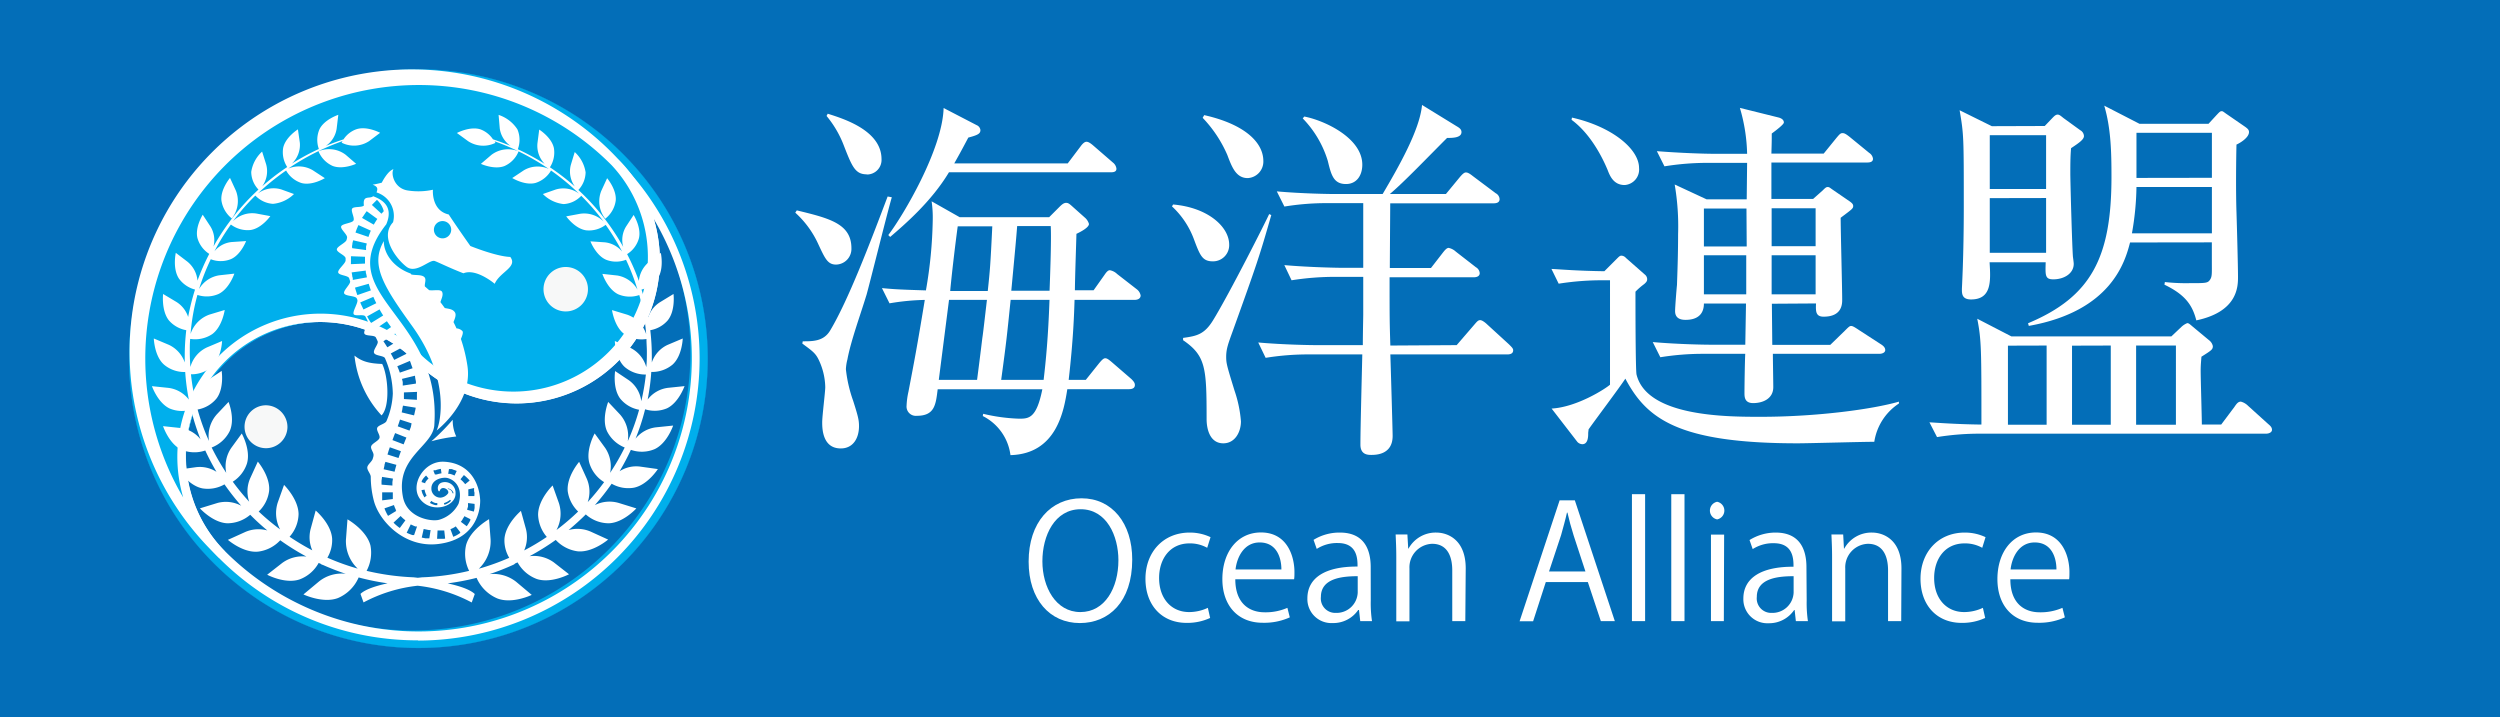 <svg xmlns="http://www.w3.org/2000/svg" viewBox="0 0 425.2 122.01"><defs><style>.cls-1{fill:#036eb8;}.cls-2{fill:#fff;}.cls-3,.cls-4{fill:#00afec;}.cls-3{stroke:#00afec;stroke-width:0.04px;}.cls-5{fill:#f7f8f8;}</style></defs><g id="レイヤー_2" data-name="レイヤー 2"><g id="レイヤー_1-2" data-name="レイヤー 1"><rect class="cls-1" width="425.2" height="122.01"/><path class="cls-2" d="M142.2,45c-1.42,0-1.87-1-3-3.42a16.35,16.35,0,0,0-3.94-5.41l.26-.39c5.55,1.35,9.29,2.26,9.29,6.45A2.67,2.67,0,0,1,142.2,45Zm5.15,5.22c-.9,3-2.64,7.74-3.22,10.9a8.09,8.09,0,0,0-.26,1.68,23.13,23.13,0,0,0,1.23,5.35c.84,2.64,1,3.29,1,4.32,0,2.06-1,3.8-3.1,3.8-3.1,0-3.16-3.35-3.16-4.44s.52-5.16.52-6a11.27,11.27,0,0,0-1-4.39c-.58-1.29-1-1.61-2.9-3l.07-.39c1.74,0,3.54,0,4.64-1.8,3.1-5.16,6.84-15,9.8-22.83l.71.13C150.9,36.2,148,47.93,147.35,50.25Zm.07-20.57c-2,0-2.52-1.35-4-5.15a17.69,17.69,0,0,0-2.84-4.78l.2-.38c2.64.84,9.15,2.83,9.15,7.73A2.48,2.48,0,0,1,147.42,29.68ZM193,51H182.76c-.07,2.26-.2,6.64-1,13.61h2.91l2.32-2.9c.45-.52.71-.78,1-.78s.64.26,1.16.71l3.29,2.84c.38.39.58.64.58,1,0,.58-.52.71-1,.71H181.53c-.58,3.67-1.81,11-9.67,11.22a8.65,8.65,0,0,0-4.71-6.65l.07-.38a30.33,30.33,0,0,0,6.06.83c1.67,0,3,0,4-5h-17.8c-.32,2.64-.52,4.51-3.55,4.51A1.58,1.58,0,0,1,154.19,69a13.07,13.07,0,0,1,.32-2.38c1-5.23,1.42-7.35,2.78-15.61a39.6,39.6,0,0,0-6,.58L150,49c2.06.2,3.29.26,7.48.39a75.67,75.67,0,0,0,1.16-11.93,19.16,19.16,0,0,0-.19-3.22l4.77,2.7h15.22l1.74-1.74c.45-.45.77-.7,1.16-.7s.64.25,1.22.77L184.5,37a2.21,2.21,0,0,1,.71,1.09c0,.58-1.29,1.29-2.13,1.68,0,.38-.26,7.8-.26,9.6H186l1.87-2.64c.39-.58.64-.77.9-.77a2.42,2.42,0,0,1,1.23.64l3.41,2.65a1.72,1.72,0,0,1,.59,1C194,50.77,193.52,51,193,51ZM189,29.3h-27.6c-3,5-7.55,8.9-10,11l-.32-.32c2.52-3.29,9.22-14.58,9.41-21.61l5.61,2.91a1.05,1.05,0,0,1,.65.83c0,.58-.32.84-2.06,1.29-1.36,2.58-1.81,3.36-2.39,4.39H181.6l2.19-2.9c.38-.52.71-.78,1-.78s.64.2,1.16.65l3.35,2.9a1.54,1.54,0,0,1,.58,1C189.91,29.1,189.59,29.3,189,29.3ZM161.41,51l-1.74,13.61h6.51c.65-5,.84-6.71.91-7.22.13-.78.64-5.36.77-6.39Zm1.48-12.51c-.38,2.77-1,7.93-1.28,11H168c.39-3.67.45-4.38.77-11Zm9,12.51c-.65,6.32-.71,7-1.61,13.61h7.22c.38-3.23.77-7.16,1-13.61ZM173,38.45c-.19,2.39-.26,3.16-1,11h6.51c.07-1.93.33-8.44.2-11Z"/><path class="cls-2" d="M199.52,34.78c5.93.51,9.54,3.8,9.54,6.83a2.75,2.75,0,0,1-2.77,2.84c-1.8,0-2.19-1-3.22-3.74a14.46,14.46,0,0,0-3.74-5.61Zm16.7,1.8c-2,7-2.45,8.32-6.51,19.61-.84,2.32-1.16,3.16-1.16,4.51,0,1.1.13,1.55,1.42,5.74a21.28,21.28,0,0,1,1.09,5.22c0,1.81-1,3.74-3,3.74-2.26,0-2.84-2.38-2.84-4.13,0-8.7-.13-10.76-4-13.41v-.39c2.32-.32,3.61-.58,5.1-3,2.77-4.51,9-16.83,9.54-18.06Zm-11.41-17c6.9,1.55,10.06,4.65,10.06,7.81a2.81,2.81,0,0,1-2.65,2.9c-2,0-2.7-1.87-3.48-3.94a21.41,21.41,0,0,0-4.19-6.31ZM247.75,58.7l3-3.48c.45-.52.65-.77,1-.77s.9.45,1.16.7l3.74,3.42c.52.52.71.71.71,1,0,.58-.51.71-1,.71H236.47c.06,1.74.39,13,.39,13.86,0,3.16-2.78,3.23-3.61,3.23-.58,0-1.87,0-1.87-1.75,0-2.9.25-12.12.32-15.34h-8.9a45.15,45.15,0,0,0-7.54.58L214,58.25c4.38.39,9,.45,9.93.45h7.86c0-1.87.07-4.84.07-5.16V47.09h-4.58a46.64,46.64,0,0,0-7.61.58l-1.23-2.58c4.45.39,9.29.46,9.87.46h3.55v-11H226a44.42,44.42,0,0,0-7.55.58l-1.29-2.58c4.39.39,9,.45,9.94.45h8.06c2.7-4.58,6.32-10.9,6.7-15.15l5.87,3.61c.45.26.84.52.84,1,0,1-1.55,1-2.45,1-3.23,3.22-7.42,7.61-9.74,9.54h9.54l2.39-2.9c.39-.45.71-.77,1-.77s.58.13,1.22.64l3.87,2.9a1.2,1.2,0,0,1,.65,1c0,.58-.52.71-1,.71h-17.6c0,.64-.07,9.67-.07,11h7l2-2.58c.26-.33.65-.84,1-.84a2.57,2.57,0,0,1,1.23.64l3.41,2.65a1.27,1.27,0,0,1,.65,1c0,.58-.58.71-1,.71H236.34c0,6.77,0,7.55.13,11.61ZM221.83,19.82c3.36.64,9.87,3.61,9.87,8.19,0,1.87-1,3.29-2.77,3.29-2.13,0-2.52-1.55-3.1-3.94a17.74,17.74,0,0,0-4.26-7.22Z"/><path class="cls-2" d="M272.71,47.67a46.58,46.58,0,0,0-7.61.58l-1.23-2.51c1.42.06,4.07.32,9,.39L275,44c.32-.32.51-.52.77-.52a1.09,1.09,0,0,1,.77.39l3.23,2.84a1,1,0,0,1,.38.77c0,.26-.06.45-.51.84a11.51,11.51,0,0,0-1.48,1.29c0,1.61,0,13.6.19,14.12,1.8,7.16,15.35,7.16,21.09,7.16,9.6,0,19.08-1.29,23.53-2.58v.32a9.48,9.48,0,0,0-4.19,6.51c-2.06,0-11.16.26-13,.26-20.38,0-25.73-4.19-29.34-11-.9,1.41-5.42,7.41-6.26,8.64,0,.19-.06.45-.06.64,0,.52,0,1.87-1,1.87a1.21,1.21,0,0,1-.84-.39l-4.38-5.67c4.38-.26,9.22-3.42,9.93-4.06V47.67ZM267.36,20c6.83,1.54,11.41,5.35,11.41,8.57a2.64,2.64,0,0,1-2.45,2.9c-1.87,0-2.51-1.54-2.9-2.57-.52-1.23-2.52-5.87-6.13-8.52Zm34,31.66.07,7h9.86l2.45-2.38c.65-.65.84-.84,1.1-.84s.58.19,1.36.71l3.67,2.38c.32.2.77.52.77,1s-.58.65-1,.65H301.53c0,1.09.07,4.84.07,5.67,0,1.94-1.74,2.71-3.42,2.71-1.42,0-1.48-1-1.48-1.68,0-1.22.06-5.28.13-6.7H290a45.48,45.48,0,0,0-7.61.58l-1.29-2.58c4.45.39,9,.45,9.93.45h5.81l.12-7H289.8c0,2.77-2.52,2.77-3.16,2.77-1,0-1.74-.39-1.74-1.48,0-.71.25-3.81.32-4.45.06-1.87.19-4.9.19-8.64a42,42,0,0,0-.58-8.45l5.42,2.52h6.83l.07-6.2H290.7a45.67,45.67,0,0,0-7.61.59l-1.29-2.58c4.06.32,8.06.45,9.93.45h5.42a29.6,29.6,0,0,0-1.23-7.81L302.56,20c.65.2.84.52.84.84s-1.35,1.35-2.06,1.87c0,1.29,0,1.35-.06,3.42h8.89l2.2-2.71c.45-.52.64-.78,1-.78s.65.2,1.23.65L317.91,26a1.4,1.4,0,0,1,.65,1c0,.58-.58.64-1,.64H301.28v6.2h7.09L310,32.39c.39-.39.58-.58.84-.58s.32.07.77.39l3,2.06c.45.32.58.52.58.78,0,.45-.26.58-2.13,2,0,2.19.26,11.92.26,13.92,0,.71,0,2.9-3.16,2.9-1.35,0-1.35-.9-1.29-2.25Zm-4.32-16.19H289.8v6.45h7.28ZM297,50.06V43.42H289.8v6.64Zm11.8-14.64h-7.48v6.45h7.48Zm0,14.64V43.42h-7.48v6.64Z"/><path class="cls-2" d="M369.3,57.22,371,55.61a3.24,3.24,0,0,1,1-.65c.26,0,.39.13,1,.65l2.71,2.25a1.7,1.7,0,0,1,.65,1c0,.58-.2.71-1.94,1.81-.06.84-.13,1.42-.13,2.39,0,1.41.2,7.86.2,9.15h3.29l2.25-3c.39-.58.65-.9,1.1-.9a2.71,2.71,0,0,1,1.22.71l3.42,3.09c.39.33.65.58.65,1s-.52.65-1,.65H337.06a45.55,45.55,0,0,0-7.61.58l-1.29-2.51c1.29.06,4.2.32,8.84.38,0-12.77,0-14.38-.71-18l5.8,3ZM347.77,21.43l1.29-1.35c.32-.33.58-.59.9-.59s.58.26,1,.59l2.84,2.06a1.2,1.2,0,0,1,.64,1c0,.58-.83,1.16-2.19,2.06-.13,1.35-.13,3-.13,4.26,0,1.67.32,13,.45,14.25.07.51.13,1,.13,1.16,0,1.67-1.67,2.64-3.48,2.64-1.42,0-1.35-.71-1.29-2.9h-9.54c.19,3.16.38,6.32-3.16,6.32-1.55,0-1.55-1-1.55-1.74,0-.39.32-5.42.32-14,0-11.93,0-12.31-.71-16.44l5.48,2.71ZM338.42,23v9.15H348V23Zm0,10.7V43H348V33.68Zm3.09,25.09V72.24h6.58V58.77Zm20.77-17.55c-.84,3.23-3.16,11.68-17.22,14.19l-.13-.45c10.77-4.51,14.19-11.22,14.19-24.89,0-4.06-.07-8.19-1.23-12.12l6,3.09h11.73L377,19.56c.38-.39.58-.65.84-.65s.25.07,1,.58l3.09,2.13c.33.26.58.45.58.84,0,1-1.67,1.94-2.13,2.13-.06,2.45-.12,7.8,0,11.48.07,2.19.26,9.15.26,11,0,1.61,0,5.93-7.09,7.42-.65-2.52-1.8-4.33-5.42-6.07l.07-.45a32.14,32.14,0,0,0,4.19.19c2.77,0,3.09,0,3.48-.57s.32-1,.32-3.49V41.22Zm-9.87,17.55V72.24H359V58.77ZM376.2,39.68V31.81H363.37a48,48,0,0,1-.77,7.87Zm-6.12,32.56V58.77h-6.77V72.24Zm6.12-42V22.59H363.37v7.67Z"/><path class="cls-3" d="M120.36,61a49.2,49.2,0,1,1-49.2-49.2A49.19,49.19,0,0,1,120.36,61Z"/><path class="cls-1" d="M37.77,94.34A23.61,23.61,0,0,1,71.16,61a23.62,23.62,0,0,0,33.4-33.4A47.23,47.23,0,0,1,37.77,94.34Z"/><path class="cls-2" d="M71.16,108.91a47.64,47.64,0,0,1-33.91-14A24.35,24.35,0,0,1,71.68,60.43,22.88,22.88,0,1,0,104,28.08h0l.25-.26-.25.25,1-1h0l-.51.53.51-.52h0a48,48,0,0,1-33.92,81.87ZM54.47,54.77a22.87,22.87,0,0,0-16.18,39,46.49,46.49,0,0,0,72.9-56.53A24.35,24.35,0,0,1,70.64,61.47,22.72,22.72,0,0,0,54.47,54.77Z"/><path class="cls-4" d="M71.16,61A23.61,23.61,0,0,0,37.77,94.34a47.23,47.23,0,0,1,66.79-66.79A23.62,23.62,0,0,1,71.16,61Z"/><path class="cls-2" d="M37.25,94.86A48,48,0,1,1,105.08,27,24.35,24.35,0,0,1,70.64,61.47,22.87,22.87,0,1,0,38.29,93.82Zm33.91-80.4a46.52,46.52,0,0,0-40,70.15,24.52,24.52,0,0,1-1-7A24.35,24.35,0,0,1,71.68,60.43,22.88,22.88,0,0,0,104,28.07,46.19,46.19,0,0,0,71.16,14.46Z"/><path class="cls-5" d="M100,49.19a3.78,3.78,0,1,1-3.78-3.78A3.78,3.78,0,0,1,100,49.19Z"/><path class="cls-5" d="M48.89,72.71a3.65,3.65,0,1,1-3.64-3.78A3.71,3.71,0,0,1,48.89,72.71Z"/><path class="cls-2" d="M64.89,70.65C66.4,69.13,66,63.87,65,61.9c-2.13-.08-3.41-.37-4.71-1.42A17.57,17.57,0,0,0,64.89,70.65Z"/><path class="cls-2" d="M73.37,75.05a27.59,27.59,0,0,1,4.23-.81A6.34,6.34,0,0,1,77,71.39,35.23,35.23,0,0,1,73.37,75.05Z"/><path class="cls-2" d="M75.49,78.53c-3.46-.16-5.91,4.1-3.95,6.47s6,1.19,5.94-1.09a1.81,1.81,0,0,0-2.33-1.84c-1.15.37-.56,2-.33,1.35.33-.91,1.7-.12,1.39.49a1.75,1.75,0,0,1-1.27.73,1.53,1.53,0,0,1-1.57-1.58c0-1.56,2-2,2.85-1.73,1.65.52,2.44,2.23,1.77,4.35a5.36,5.36,0,0,1-3.33,2.73c-1.35.34-5.42-.34-6.12-3.85C67.2,77.83,73.46,76,73.86,72.43,75.26,53.38,56,50.49,65.69,38.16c1.51-3.49-1.44-4.45-2.22-4.79-.59.53-1.81-.29-1.58,1.58-.34.39-1.75.12-2,.54s.45,1.53.24,2-1.91.53-2.1,1,1.08,1.41,1,1.92c0,.12-.06.25-.08.37-.1.51-1.63,1.11-1.66,1.63s1.45,1,1.49,1.52c0,.1,0,.21,0,.32.06.52-1.37,1.57-1.26,2.09s1.73.49,1.87,1l.15.47c.15.5-1.23,1.61-1,2.1s1.93.37,2.14.85l.09.21c.21.48-.85,2-.62,2.45s1.73-.06,2,.42c.13.25.25.49.37.74.24.47-.78,1.7-.54,2.17s1.72.19,1.95.66c.1.2.2.4.29.61.23.47-.81,1.47-.6,2s1.68.44,1.87.93a15.7,15.7,0,0,1,1.32,6,13.11,13.11,0,0,1-1.07,4.65c-.19.49-1.38.68-1.58,1.16s.57,1.28.37,1.77l0,0c-.2.49-1.24.88-1.4,1.37s.52,1.11.39,1.62c0,.15-.07.3-.11.46-.11.51-.88,1-.94,1.5s.59,1.1.59,1.63a16.32,16.32,0,0,0,.51,4c.87,3.47,5.19,8.13,11,7.41s7.09-4.88,7.1-7.38C81.55,82.11,79.83,78.73,75.49,78.53Zm.68,4.65v-.1a1.09,1.09,0,0,1,.61.25,1.11,1.11,0,0,1,.36.56l-.17,0a1,1,0,0,0-.28-.5,1.32,1.32,0,0,0-.25-.16A1.31,1.31,0,0,0,76.17,83.18Zm-.06,2.13.25-.16.12-.09,0,0,.06-.06.17.17-.06.06-.06.06-.13.11a1.81,1.81,0,0,1-.27.18,2.3,2.3,0,0,1-.6.27l-.09-.28A2.72,2.72,0,0,0,76.11,85.31Zm-4-.71,0-.06,0-.08-.08-.15q-.07-.14-.15-.3a3,3,0,0,1-.19-.65l.52-.09a3.41,3.41,0,0,0,.14.55l.11.27a.83.83,0,0,1,.07.13l0,.06,0,.07Zm.45-2.87-.17.22-.06.12,0,.05,0,.08L71.72,82l0-.07,0-.09a1.19,1.19,0,0,1,.08-.16,2.9,2.9,0,0,1,.19-.29,3.33,3.33,0,0,1,.48-.51l.42.51A2.07,2.07,0,0,0,72.56,81.73Zm1.25,3.74a2.29,2.29,0,0,0,.28.09l.14,0,.07,0h.08l0,.35h-.16l-.17,0a1.92,1.92,0,0,1-.32-.09,3.37,3.37,0,0,1-.61-.28l.23-.35A2.49,2.49,0,0,0,73.81,85.47Zm.72-4.85-.28.08-.14,0-.14,0-.27-.66.16-.07.07,0L74,80l.32-.11a6.38,6.38,0,0,1,.66-.15l.11.76A5.72,5.72,0,0,0,74.53,80.62Zm2.78.26a4.71,4.71,0,0,0-.52-.21l-.27-.08-.14,0h-.07l-.08,0,.13-.81h.17l.17,0c.11,0,.22,0,.33.09a4.54,4.54,0,0,1,.65.23ZM68.88,75l-.23.58-1.9-.73.22-.6.23-.59,1.92.76Zm1-2.37-.12.3-.11.31-2-.73.1-.29.1-.29c.06-.19.13-.38.18-.57L70,72ZM70.57,70l-.07.33-.08.32-2.1-.51.06-.29.06-.29c0-.19.07-.38.1-.57l2.16.35C70.67,69.6,70.62,69.82,70.57,70Zm.34-2.7c0,.12,0,.23,0,.34V68l-2.21-.13V67.6a2.81,2.81,0,0,1,0-.29c0-.19,0-.38,0-.57l2.24-.09C70.91,66.88,70.91,67.11,70.91,67.34Zm-.23-2.73.06.33,0,.18,0,.16-2.24.34,0-.16,0-.13c0-.1,0-.19,0-.28s-.09-.38-.13-.57l2.22-.54C70.59,64.16,70.64,64.38,70.68,64.61ZM69.94,62l.12.32.11.31L68,63.38l-.1-.28-.1-.27c-.08-.18-.15-.37-.23-.54l2.15-.91A6.62,6.62,0,0,1,69.94,62ZM63.48,34.62l.63-.63a3.93,3.93,0,0,1,1.16,1.93l-.19.21-.2.22-1.63-1.49Zm-1.7,2.15.19-.29c.13-.19.26-.38.4-.56l1.81,1.32c-.11.15-.21.31-.31.47l-.15.25-.15.25-2-1.15Zm-1.21,2.46.12-.32.27-.63,2.11.95c-.07.17-.15.35-.21.53l-.1.26-.09.28-2.21-.75Zm-.7,2.65.06-.34c0-.22.09-.45.14-.67l2.3.53c0,.18-.08.37-.11.56l0,.28,0,.29-2.36-.32Zm-.18,2.72v-.34c0-.23,0-.46,0-.68l2.39.09c0,.19,0,.38,0,.58v.58l-2.4.1ZM60,47.29,59.91,47c0-.23-.07-.45-.1-.67l2.4-.31c0,.19,0,.38.08.57l.06.29.06.29L60,47.61Zm.67,2.59-.1-.32c-.07-.21-.13-.42-.19-.64l2.34-.66c.05.19.11.38.17.57l.09.28.1.28-2.3.8Zm1.15,2.76-.14-.3-.14-.29c-.1-.21-.19-.41-.27-.61l2.23-.95.24.54.13.27.13.27Zm1.28,2.3-.17-.28-.17-.28c-.11-.19-.22-.38-.32-.57l2.12-1.19c.09.18.19.35.29.52l.16.26.16.26ZM63.8,56l2-1.37.71,1-2,1.37Zm1.91,2.81-.16-.26-.34-.51,2-1.31.34.55.18.27.16.28-2,1.24Zm.77,1.3L68.55,59c.11.19.21.38.31.58l.15.29.15.29-2.11,1.05-.14-.27-.14-.26C66.68,60.5,66.58,60.32,66.48,60.15ZM66,77l.09-.32.21-.61,1.89.67-.21.58-.1.28-.1.3-1.88-.6Zm-.68,2.5.07-.32c0-.22.11-.42.16-.63l1.87.51-.16.58-.08.3-.07.29-1.86-.42Zm-.43,2.77v-.17l0-.33.09-.66,1.85.29-.09.59,0,.29,0,.15v.15l-1.84-.15ZM65,84.94l0-.18c0-.11,0-.23,0-.34s0-.46,0-.68l1.81,0c0,.19,0,.38,0,.57l0,.28v.13l0,.16L65,85.1Zm1,2.8-.08-.13-.09-.17a3.18,3.18,0,0,1-.16-.32,4.84,4.84,0,0,1-.28-.66L67,85.9c.06.17.12.34.19.51l.12.24,0,.11.08.14Zm2,2.06-.13-.09-.15-.11-.27-.22a6.11,6.11,0,0,1-.52-.49l1.21-1.13c.12.13.25.26.38.38l.21.18.1.08.12.1ZM70.43,91l-.15,0-.16,0-.32-.12q-.31-.12-.63-.27l.69-1.42.52.24.27.11.13,0,.15,0Zm2.59.56-.32,0-.33,0-.64-.13.33-1.46.58.12.3.06.3,0Zm2.53.08h-.18c-.11,0-.23,0-.34,0s-.46,0-.69,0l.08-1.42.57,0h.57l.15,1.37Zm2.72-1-.08.06-.14.1-.31.19a5.51,5.51,0,0,1-.65.31L76.61,90a4.31,4.31,0,0,0,.49-.22l.23-.13.12-.08,0,0,.06-.05.77,1ZM80,88.45l-.07.16-.17.31-.18.29a3,3,0,0,1-.2.29l-1-.75c.06-.08.12-.15.17-.23l.15-.23c0-.08.1-.16.14-.24l.07-.12.07-.14L80,88.3Zm.72-2.59,0,.17c0,.11,0,.22,0,.33s-.08.44-.13.65l-1.13-.3c0-.18.1-.37.14-.57a2.74,2.74,0,0,0,0-.28l0-.15,0-.15,1.11.14Zm-.09-2.77,0,.09,0,.18c0,.11,0,.22.05.34s0,.44,0,.67H79.65a5.62,5.62,0,0,0,0-.58,1.43,1.43,0,0,0,0-.29v-.13l0-.07v-.07l1-.23Zm-1.51-.74c-.12-.15-.25-.3-.38-.44a2,2,0,0,0-.21-.2l-.1-.1-.11-.1.58-.71.13.1.13.11a2.73,2.73,0,0,1,.25.23,5.44,5.44,0,0,1,.47.49Z"/><path class="cls-2" d="M72.08,47.05c-.51-.35-1.37-.21-2.11-.36l-.13-.17c-2.83-1-4.57-3.3-4.56-5.51-2.32,4-.15,7.56,4.83,14.46,6.55,9.1,4.79,16.47,4.15,17.75,0,0,6.2-4.71,5.24-11a26.16,26.16,0,0,0-1.11-4.57c.25-.59.44-1.12.25-1.35a1.58,1.58,0,0,0-1-.45c-.16-.37-.34-.73-.51-1.07.25-.63.51-1.23.24-1.66-.38-.59-1.12-.59-1.72-.73-.25-.34-.49-.66-.74-1,.13-.51.52-1.15.3-1.71s-1.44-.2-2.23-.33l-.72-.64C72.18,48.17,72.62,47.43,72.08,47.05Z"/><path class="cls-2" d="M86.79,43.7C84.37,43.62,80,41.84,80,41.84s-2.24-3.16-3.68-5.36c-3-.67-2.69-4.21-2.69-4.21a11.53,11.53,0,0,1-4.38.11c-2.28-.42-2.79-2.93-2.32-3.61-1,.28-2,2.3-2,2.3s-.76.21-1.55.34c.89.34.89.69.66,1.32a4.18,4.18,0,0,1,2.81,5.07c-2.38,2.56.68,6.35,2.3,7.58s3.87-1.23,4.74-1c.42.11,2.58,1.2,4.93,2.1,2.19-.89,5.32,1.79,5.32,1.79C85,46.25,88.1,45.43,86.79,43.7ZM75.28,40.54a1.47,1.47,0,1,1,1.46-1.47A1.47,1.47,0,0,1,75.28,40.54Z"/><path class="cls-2" d="M54.17,25.73a4.65,4.65,0,0,0,2.4,2.49c1.73.68,4-.36,4-.36L58.8,26.33A4.66,4.66,0,0,0,54.17,25.73ZM39.42,37.15a4.75,4.75,0,0,0,.7-4.72l-1-2.17s-1.65,1.95-1.46,3.84A4.8,4.8,0,0,0,39.42,37.15Zm65.3-3c.2-1.89-1.46-3.84-1.46-3.84l-1,2.17a4.78,4.78,0,0,0,.68,4.72A4.71,4.71,0,0,0,104.72,34.14ZM85.8,28.24a4.6,4.6,0,0,0,2.4-2.49,4.66,4.66,0,0,0-4.62.59l-1.79,1.53S84.06,28.92,85.8,28.24Zm27.63,41.21c2-.94,3-3.78,3-3.78l-2.8.29a5.12,5.12,0,0,0-3.48,2,36.61,36.61,0,0,0,.62-4.7,5.41,5.41,0,0,0,3.62-1.25c1.64-1.48,1.73-4.44,1.73-4.44l-2.56,1.08a5.1,5.1,0,0,0-2.7,3c0-.36,0-.72,0-1.09a37.67,37.67,0,0,0-.26-4.4,5.07,5.07,0,0,0,2.95-1.65c1.36-1.65,1-4.51,1-4.51l-2.3,1.4a4.78,4.78,0,0,0-2,2.56,37.58,37.58,0,0,0-1.14-4.71,4.82,4.82,0,0,0,2.75-1.89c1.12-1.69.53-4.35.53-4.35l-2,1.54a4.73,4.73,0,0,0-1.73,3.23,36.83,36.83,0,0,0-2-4.56,4.63,4.63,0,0,0,2-2.66c.47-1.84-.89-4-.89-4l-1.31,2A4.37,4.37,0,0,0,106,42a39.41,39.41,0,0,0-7.63-9.69,4.49,4.49,0,0,0,1.23-3,5.87,5.87,0,0,0-1.85-3.45L97.1,28a4.36,4.36,0,0,0,.67,3.72,39.82,39.82,0,0,0-4.24-3.27,4.62,4.62,0,0,0,.68-3.25c-.37-1.83-2.5-3.16-2.5-3.16l-.3,2.32a4.4,4.4,0,0,0,1.23,3.51,41.94,41.94,0,0,0-4.57-2.49A4.55,4.55,0,0,0,88,22a6.08,6.08,0,0,0-3.2-2.46L85,21.86a4.31,4.31,0,0,0,1.84,2.95c-1-.41-2-.78-3-1.12A4.41,4.41,0,0,0,81.71,22c-1.78-.57-4,.62-4,.62L79.6,24a4.68,4.68,0,0,0,4.66.3s-.05-.11-.14-.27a40.38,40.38,0,0,1,9.21,4.7,4.59,4.59,0,0,0-4.26.25l-1.95,1.3s2.13,1.31,3.94.84A4.64,4.64,0,0,0,93.72,29a40.44,40.44,0,0,1,4.78,3.95,4.45,4.45,0,0,0-4-.71L92.33,33a5.87,5.87,0,0,0,3.53,1.71,4.42,4.42,0,0,0,3-1.41,40.58,40.58,0,0,1,3.8,4.38,4.66,4.66,0,0,0-4-1.32l-2.36.44s1.48,2.09,3.37,2.37a4.67,4.67,0,0,0,3.34-.93,38.57,38.57,0,0,1,2.8,4.55,4.4,4.4,0,0,0-3-1.58l-2.39-.16s.92,2.39,2.67,3.13a4.63,4.63,0,0,0,3.38,0,36.1,36.1,0,0,1,1.95,5.07A4.85,4.85,0,0,0,105,46.86l-2.55-.28s.86,2.59,2.69,3.47a5,5,0,0,0,3.59.13,35.48,35.48,0,0,1,1.17,6.64,5.18,5.18,0,0,0-3.23-3.3l-2.58-.78s.39,2.85,2.12,4.1a5.23,5.23,0,0,0,3.74.82c0,.72.07,1.45.07,2.18s0,1.74-.1,2.6a5.19,5.19,0,0,0-2.83-3.34L104.57,58s.08,3,1.72,4.45a5.39,5.39,0,0,0,3.56,1.25,37.75,37.75,0,0,1-.78,4.54,5.16,5.16,0,0,0-2.13-3.58l-2.32-1.55s-.46,2.93.87,4.69a5.34,5.34,0,0,0,3.21,1.89,36.64,36.64,0,0,1-1.93,5.35,5.55,5.55,0,0,0-1.33-4.56l-2-2.12s-1.16,2.91-.19,5a5.73,5.73,0,0,0,3,2.75,39.12,39.12,0,0,1-2.48,4.31,5.56,5.56,0,0,0-.85-4.25l-1.78-2.45s-1.58,2.81-.88,5.11A5.77,5.77,0,0,0,102.75,82a39.36,39.36,0,0,1-2.79,3.4,5.53,5.53,0,0,0-.17-4L98.5,78.55s-2.17,2.51-1.94,5A5.92,5.92,0,0,0,98.33,87a39.56,39.56,0,0,1-3.68,3.14,5.87,5.87,0,0,0,.41-4.57l-1.07-3s-2.48,2.39-2.47,5A6.11,6.11,0,0,0,93,91.32a39.13,39.13,0,0,1-3.85,2.3A5.63,5.63,0,0,0,89.46,90l-.86-3.11S86,89.07,85.8,91.63a5.74,5.74,0,0,0,.81,3.24,41.24,41.24,0,0,1-5.17,1.86,6.45,6.45,0,0,0,2-5l-.26-3.43s-3.2,1.78-3.91,4.41a6.54,6.54,0,0,0,.52,4.38,40,40,0,0,1-8,1.1l-.72.08-.72-.08a41.71,41.71,0,0,1-8-1.1A6.52,6.52,0,0,0,63,92.75c-.7-2.63-3.9-4.42-3.9-4.42l-.26,3.43a6.4,6.4,0,0,0,2,4.95,39.06,39.06,0,0,1-5.16-1.86,5.83,5.83,0,0,0,.81-3.24c-.17-2.56-2.8-4.78-2.8-4.78l-.85,3.11a5.59,5.59,0,0,0,.27,3.66,40.58,40.58,0,0,1-3.86-2.31,6,6,0,0,0,1.53-3.82c0-2.56-2.47-5-2.47-5l-1.07,3a5.88,5.88,0,0,0,.4,4.57A39.44,39.44,0,0,1,44,87a5.83,5.83,0,0,0,1.77-3.49c.24-2.46-1.92-5-1.92-5l-1.29,2.82a5.51,5.51,0,0,0-.18,4,39.36,39.36,0,0,1-2.79-3.4A5.79,5.79,0,0,0,42,78.84c.69-2.3-.88-5.11-.88-5.11l-1.78,2.44a5.53,5.53,0,0,0-.86,4.25A39,39,0,0,1,36,76.11a5.7,5.7,0,0,0,3.05-2.75c1-2.12-.18-5-.18-5l-2,2.12A5.54,5.54,0,0,0,35.54,75a36.64,36.64,0,0,1-1.93-5.35,5.33,5.33,0,0,0,3.22-1.88c1.33-1.76.87-4.69.87-4.69l-2.31,1.54a5.12,5.12,0,0,0-2.14,3.58,35.85,35.85,0,0,1-.77-4.54A5.31,5.31,0,0,0,36,62.41C37.68,60.93,37.77,58,37.77,58l-2.56,1.08a5.19,5.19,0,0,0-2.83,3.34c-.06-.86-.1-1.73-.1-2.6s0-1.46.07-2.18a5.25,5.25,0,0,0,3.74-.81c1.73-1.26,2.13-4.11,2.13-4.11l-2.58.78a5.2,5.2,0,0,0-3.23,3.3,35.48,35.48,0,0,1,1.17-6.64A5,5,0,0,0,37.17,50c1.84-.88,2.69-3.46,2.69-3.46l-2.54.28a4.83,4.83,0,0,0-3.47,2.35,37.55,37.55,0,0,1,2-5.08,4.63,4.63,0,0,0,3.38,0C40.94,43.4,41.86,41,41.86,41l-2.39.16a4.31,4.31,0,0,0-3,1.58,35.82,35.82,0,0,1,2.8-4.55,4.72,4.72,0,0,0,3.34.93c1.89-.27,3.37-2.36,3.37-2.36l-2.36-.44a4.63,4.63,0,0,0-4,1.31,38.6,38.6,0,0,1,3.81-4.37,4.5,4.5,0,0,0,3,1.41A5.83,5.83,0,0,0,50,33l-2.15-.78a4.49,4.49,0,0,0-4,.7A39.6,39.6,0,0,1,48.66,29a4.61,4.61,0,0,0,2.65,2.14c1.81.47,3.94-.84,3.94-.84l-2-1.31A4.59,4.59,0,0,0,49,28.69,40.21,40.21,0,0,1,58.26,24a2.59,2.59,0,0,0-.15.27A4.67,4.67,0,0,0,62.78,24l1.87-1.41s-2.2-1.19-4-.62a4.35,4.35,0,0,0-2.22,1.73c-1,.33-2,.7-3,1.11a4.3,4.3,0,0,0,1.83-2.95l.28-2.33s-2.38.78-3.2,2.45a4.57,4.57,0,0,0-.11,3.36,40.37,40.37,0,0,0-4.58,2.48A4.38,4.38,0,0,0,51,24.3L50.67,22s-2.13,1.33-2.51,3.16a4.61,4.61,0,0,0,.69,3.25,37.75,37.75,0,0,0-4.25,3.27,4.37,4.37,0,0,0,.67-3.72l-.69-2.18a5.88,5.88,0,0,0-1.85,3.46,4.39,4.39,0,0,0,1.23,3,39.39,39.39,0,0,0-7.65,9.68,4.36,4.36,0,0,0-.52-3.4l-1.31-2s-1.36,2.17-.89,4a4.7,4.7,0,0,0,2,2.66,39,39,0,0,0-2,4.55,4.68,4.68,0,0,0-1.72-3.23L29.9,43s-.59,2.66.52,4.36a4.91,4.91,0,0,0,2.75,1.89A39,39,0,0,0,32,53.91a4.74,4.74,0,0,0-2-2.56L27.74,50s-.33,2.85,1,4.51a5.11,5.11,0,0,0,2.94,1.65,37.54,37.54,0,0,0-.26,4.4c0,.37,0,.73,0,1.09a5.14,5.14,0,0,0-2.7-3l-2.56-1.08s.09,3,1.73,4.44a5.34,5.34,0,0,0,3.61,1.26,36.61,36.61,0,0,0,.62,4.7,5.16,5.16,0,0,0-3.48-2l-2.8-.29s1,2.84,3,3.79a5.37,5.37,0,0,0,3.66.2,37.58,37.58,0,0,0,1.61,5.05,5.23,5.23,0,0,0-3.46-1.93l-2.92-.31s1,3,3.12,4a5.68,5.68,0,0,0,4.06.14c.58,1.25,1.22,2.46,1.91,3.63a5.28,5.28,0,0,0-3.5-.79l-3,.42s1.74,2.71,4.09,3.18a5.67,5.67,0,0,0,3.77-.68,41.9,41.9,0,0,0,2.85,3.64A5.51,5.51,0,0,0,37,85.54l-3,.92s2.22,2.46,4.69,2.54a6,6,0,0,0,3.87-1.45,38.85,38.85,0,0,0,2.91,2.67,5.64,5.64,0,0,0-3.78.27l-2.93,1.33s2.6,2.26,5.15,2a6.14,6.14,0,0,0,3.75-1.93,41.39,41.39,0,0,0,4.45,2.77A5.84,5.84,0,0,0,48,95.75l-2.56,2s3,1.61,5.48.81a6.15,6.15,0,0,0,3.28-2.82l.4.18a2,2,0,0,0,.2.17l0-.06a40.33,40.33,0,0,0,4,1.56,6.18,6.18,0,0,0-4.55,1.31l-2.64,2.2s3.31,1.58,5.86.62a6.69,6.69,0,0,0,3.53-3.51,40,40,0,0,0,4.92,1c-1.92.42-3.77,1-4.61,1.8l.52,1.45a25.34,25.34,0,0,1,9.2-2.84,25.55,25.55,0,0,1,9.2,2.85l.52-1.44c-.84-.8-2.69-1.39-4.61-1.81a41.9,41.9,0,0,0,4.92-.94,6.69,6.69,0,0,0,3.52,3.5c2.55,1,5.86-.6,5.86-.6l-2.63-2.21a6.24,6.24,0,0,0-4.55-1.32A40.39,40.39,0,0,0,87.43,96l0,0,.19-.17.41-.18a6.2,6.2,0,0,0,3.28,2.83c2.43.8,5.47-.81,5.47-.81l-2.56-2a5.77,5.77,0,0,0-4.15-1.07,41.39,41.39,0,0,0,4.45-2.77,6.2,6.2,0,0,0,3.74,1.94c2.56.24,5.17-2,5.17-2l-2.94-1.34a5.65,5.65,0,0,0-3.78-.28c1-.84,2-1.73,2.92-2.66A5.9,5.9,0,0,0,103.54,89c2.47-.08,4.69-2.53,4.69-2.53l-3-.93a5.56,5.56,0,0,0-4.06.37,38.81,38.81,0,0,0,2.86-3.64,5.67,5.67,0,0,0,3.77.68c2.35-.46,4.09-3.17,4.09-3.17l-3-.42a5.19,5.19,0,0,0-3.51.79,39.38,39.38,0,0,0,1.92-3.64,5.61,5.61,0,0,0,4.06-.13c2.12-1,3.13-4,3.13-4l-2.92.3a5.28,5.28,0,0,0-3.48,1.93,36.27,36.27,0,0,0,1.63-5A5.37,5.37,0,0,0,113.43,69.45Z"/><path class="cls-2" d="M192.57,95.17c0,7.23-4,10.8-8.91,10.8-5.1,0-8.71-4-8.71-10.45,0-6.69,3.8-10.77,9-10.77S192.57,89,192.57,95.17Zm-15.28.3c0,4.37,2.27,8.63,6.46,8.63s6.47-4.13,6.47-8.82c0-4.13-2-8.67-6.42-8.67S177.29,91.09,177.29,95.47Z"/><path class="cls-2" d="M205.82,105.1a9.24,9.24,0,0,1-4,.84c-4.21,0-7-3-7-7.5s3-7.86,7.53-7.86a8.24,8.24,0,0,1,3.54.78l-.57,1.81a6,6,0,0,0-3-.75c-3.4,0-5.18,2.72-5.18,5.88,0,3.56,2.13,5.8,5.1,5.8a7.47,7.47,0,0,0,3.19-.72Z"/><path class="cls-2" d="M219.37,105a10.53,10.53,0,0,1-4.61.92c-4.29,0-6.86-3-6.86-7.42,0-4.62,2.59-7.94,6.56-7.94,4.54,0,5.7,4.16,5.7,6.72,0,.51,0,.89-.06,1.24h-10c0,4.08,2.35,5.62,5,5.62a9.24,9.24,0,0,0,3.86-.76Zm-1.43-8.15c0-2-.81-4.59-3.7-4.59-2.69,0-3.88,2.57-4.1,4.59Z"/><path class="cls-2" d="M233.14,102.13a20.45,20.45,0,0,0,.21,3.51h-2l-.21-1.89H231a5.13,5.13,0,0,1-4.35,2.22,4.08,4.08,0,0,1-4.29-4.19c0-3.53,3.07-5.45,8.53-5.42,0-1.24,0-4-3.35-4a6.38,6.38,0,0,0-3.59,1l-.54-1.54a8.39,8.39,0,0,1,4.48-1.24c4.16,0,5.24,2.94,5.24,5.86ZM230.92,98c-2.78,0-6.26.41-6.26,3.51a2.45,2.45,0,0,0,2.54,2.73,3.6,3.6,0,0,0,3.72-3.46Z"/><path class="cls-2" d="M249.22,105.64H247V97c0-2.4-.86-4.51-3.42-4.51a4,4,0,0,0-3.86,4.19v9h-2.24V94.71c0-1.51-.06-2.62-.11-3.81h2l.14,2.41h.05a5.26,5.26,0,0,1,4.73-2.73c1.83,0,5,1.11,5,6.1Z"/><path class="cls-2" d="M274.65,105.64h-2.38L270.06,99h-7.15l-2.16,6.67h-2.3l6.81-20.57h2.59Zm-5-8.45-2-6.1c-.44-1.4-.79-2.7-1.06-3.91h-.08c-.27,1.24-.65,2.54-1,3.83l-2.05,6.18Z"/><path class="cls-2" d="M279.8,105.64h-2.24V84.05h2.24Z"/><path class="cls-2" d="M286.5,105.64h-2.25V84.05h2.25Z"/><path class="cls-2" d="M292.05,88.34a1.53,1.53,0,0,1,0-3,1.53,1.53,0,0,1,0,3Zm1.14,17.3H291V90.93h2.24Z"/><path class="cls-2" d="M307.28,102.13a21.51,21.51,0,0,0,.21,3.51h-2.05l-.21-1.89h-.08A5.13,5.13,0,0,1,300.8,106a4.08,4.08,0,0,1-4.29-4.19c0-3.53,3.08-5.45,8.53-5.42,0-1.24,0-4-3.35-4a6.38,6.38,0,0,0-3.59,1l-.54-1.54A8.39,8.39,0,0,1,302,90.58c4.16,0,5.24,2.94,5.24,5.86ZM305.06,98c-2.78,0-6.26.41-6.26,3.51a2.45,2.45,0,0,0,2.54,2.73,3.6,3.6,0,0,0,3.72-3.46Z"/><path class="cls-2" d="M323.36,105.64h-2.24V97c0-2.4-.86-4.51-3.42-4.51a4,4,0,0,0-3.86,4.19v9H311.6V94.71c0-1.51-.06-2.62-.11-3.81h2l.13,2.41h.05a5.26,5.26,0,0,1,4.73-2.73c1.83,0,5,1.11,5,6.1Z"/><path class="cls-2" d="M337.64,105.1a9.27,9.27,0,0,1-4,.84c-4.21,0-7-3-7-7.5s3-7.86,7.53-7.86a8.19,8.19,0,0,1,3.53.78l-.56,1.81a6,6,0,0,0-3-.75c-3.4,0-5.18,2.72-5.18,5.88,0,3.56,2.13,5.8,5.1,5.8a7.47,7.47,0,0,0,3.19-.72Z"/><path class="cls-2" d="M351.19,105a10.62,10.62,0,0,1-4.62.92c-4.29,0-6.85-3-6.85-7.42,0-4.62,2.59-7.94,6.56-7.94,4.53,0,5.69,4.16,5.69,6.72,0,.51,0,.89-.05,1.24h-10c0,4.08,2.35,5.62,5,5.62a9.28,9.28,0,0,0,3.86-.76Zm-1.43-8.15c0-2-.81-4.59-3.7-4.59-2.7,0-3.88,2.57-4.1,4.59Z"/></g></g></svg>
